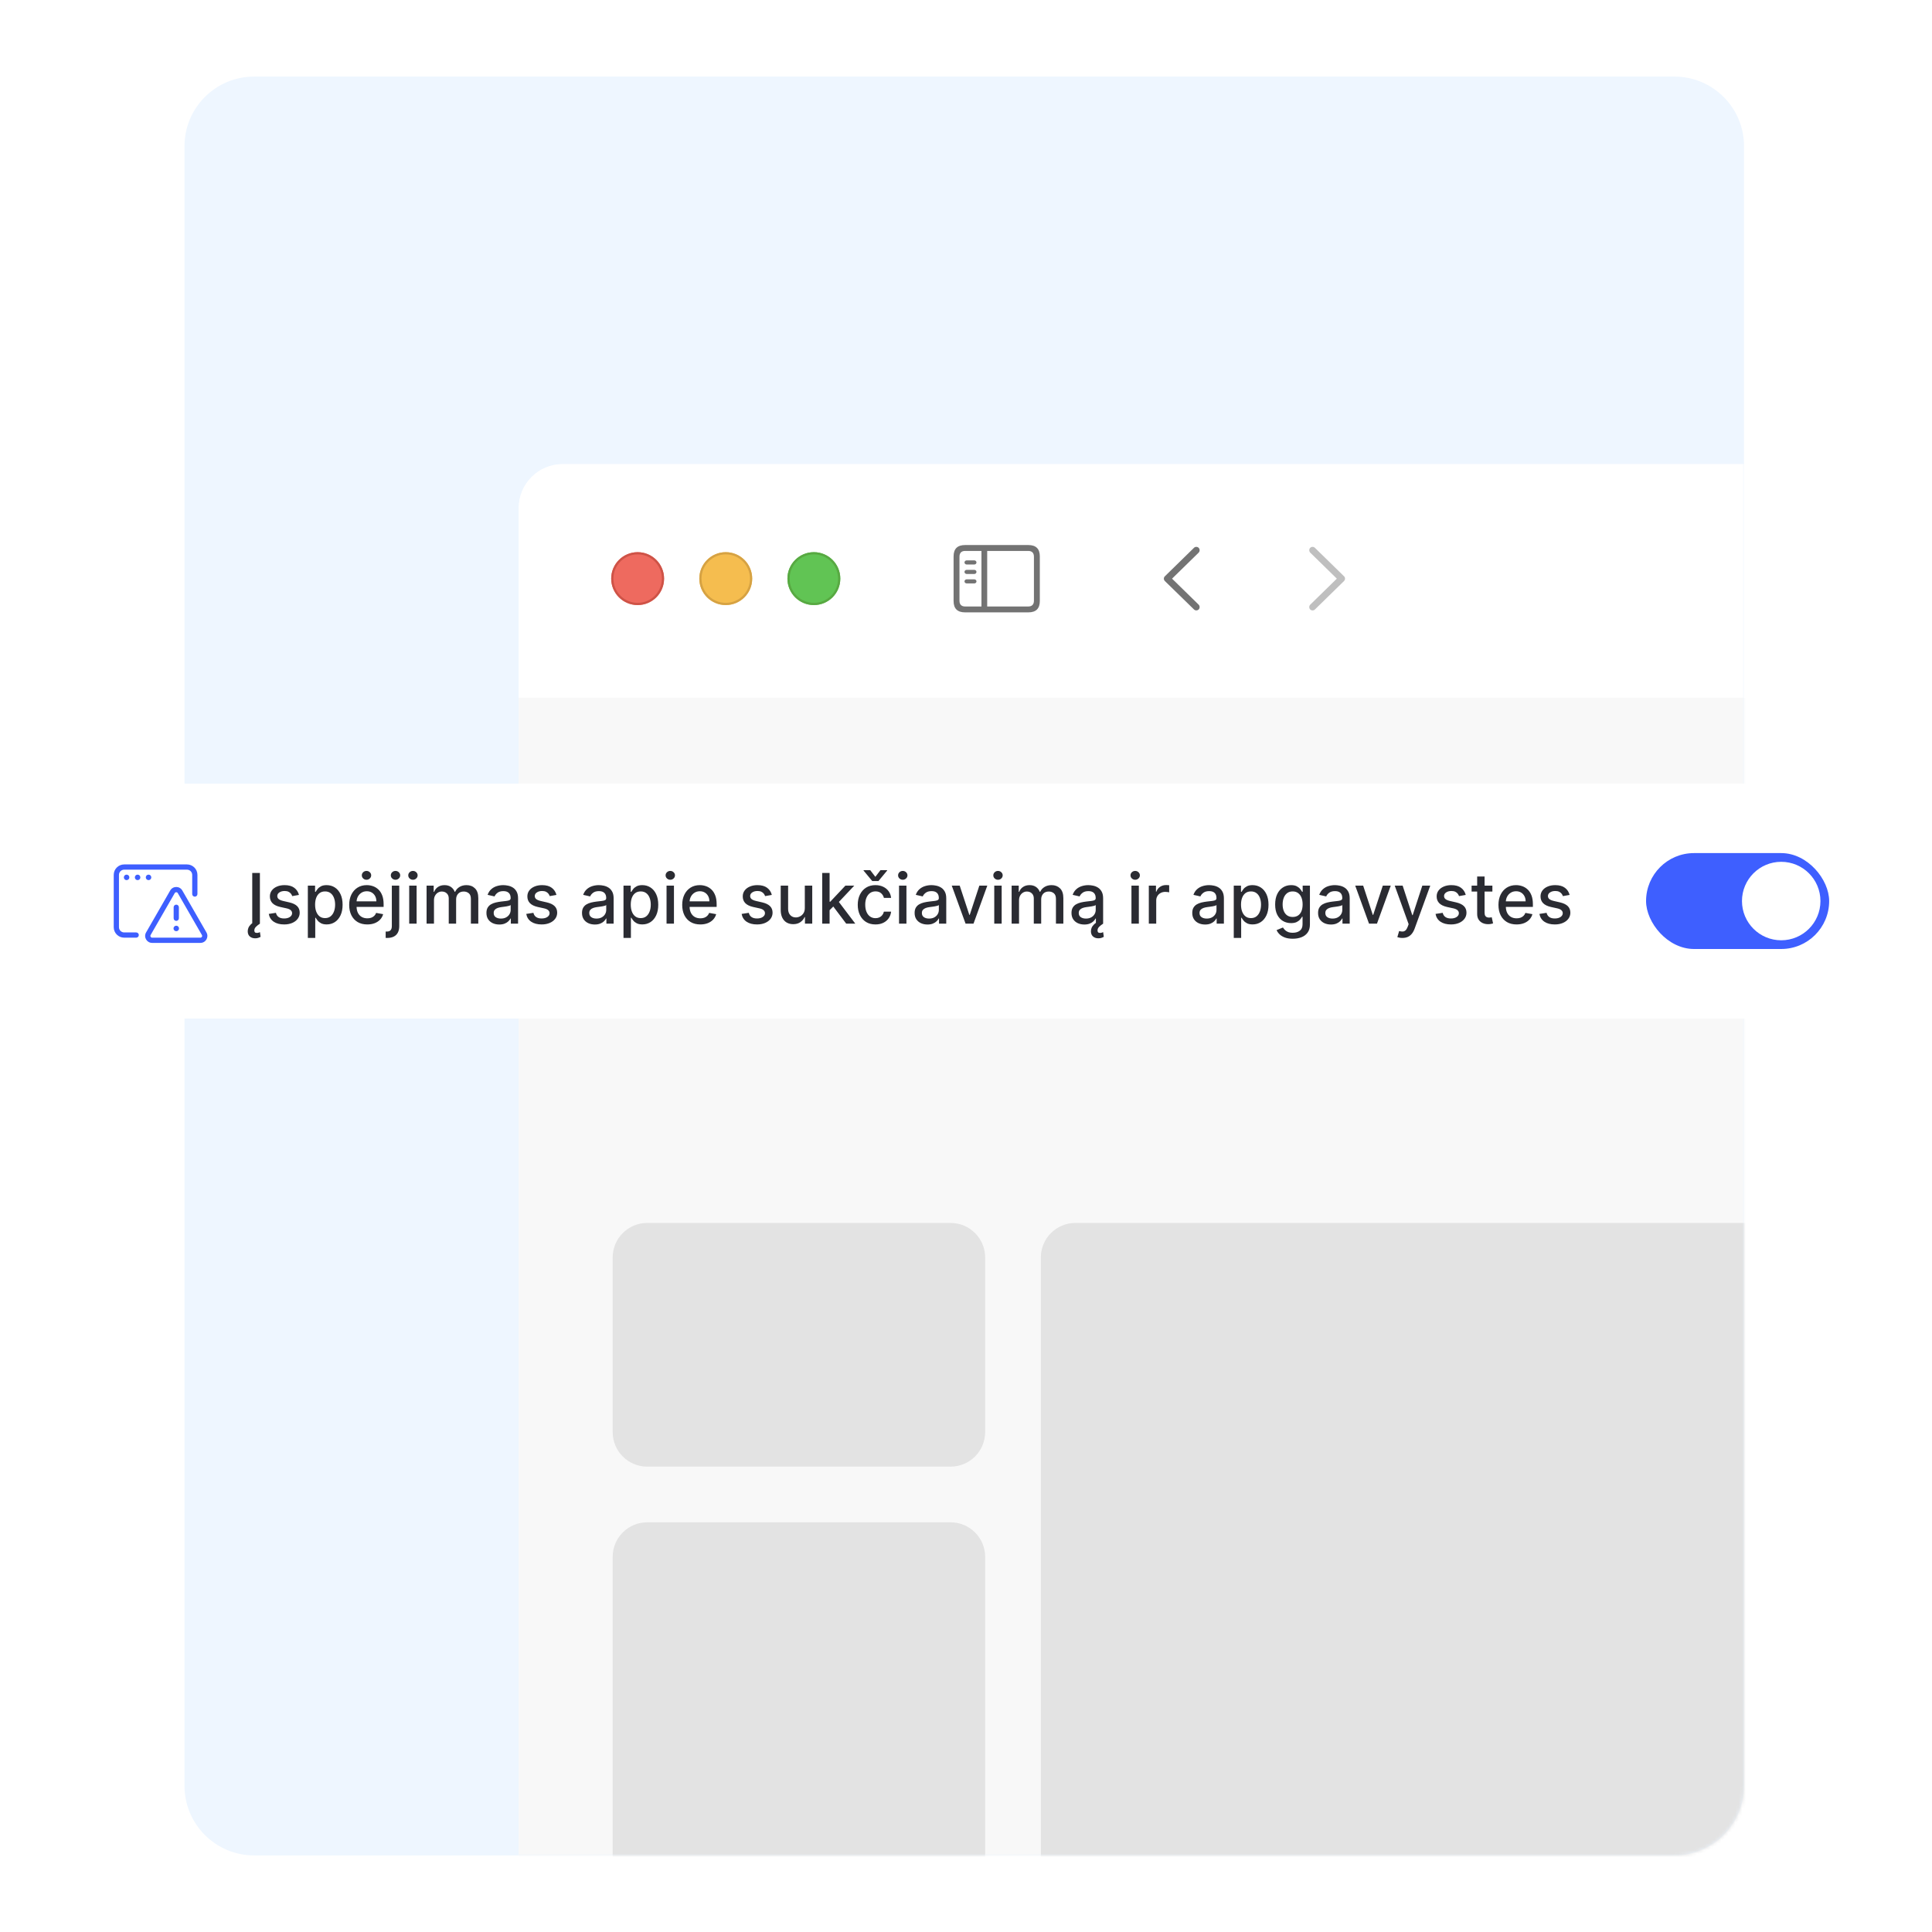<svg width="555" height="555" viewBox="0 0 555 555" fill="none" xmlns="http://www.w3.org/2000/svg">
<g clip-path="url(#clip0_4916_8678)">
<path d="M53 42C53 30.954 61.954 22 73 22H481C492.046 22 501 30.954 501 42V513C501 524.046 492.046 533 481 533H73C61.954 533 53 524.046 53 513V42Z" fill="#EEF6FF"/>
<mask id="mask0_4916_8678" style="mask-type:alpha" maskUnits="userSpaceOnUse" x="53" y="22" width="448" height="511">
<path d="M53 42C53 30.954 61.954 22 73 22H481C492.046 22 501 30.954 501 42V513C501 524.046 492.046 533 481 533H73C61.954 533 53 524.046 53 513V42Z" fill="#D9D9D9"/>
</mask>
<g mask="url(#mask0_4916_8678)">
<g filter="url(#filter0_dd_4916_8678)">
<g clip-path="url(#clip1_4916_8678)">
<rect x="149" y="108" width="1620" height="936.349" rx="12.656" fill="white"/>
<path d="M149 175.079H1769V1044.6H149V175.079Z" fill="#F8F8F8"/>
<g filter="url(#filter1_di_4916_8678)">
<path d="M149 120.656C149 113.666 154.666 108 161.656 108H1756.34C1763.33 108 1769 113.666 1769 120.656V175.078H149V120.656Z" fill="white"/>
<g clip-path="url(#clip2_4916_8678)">
<path d="M342.976 149.75L334.645 141.619C334.445 141.419 334.34 141.178 334.34 140.915C334.34 140.642 334.455 140.379 334.655 140.211L342.976 132.069C343.154 131.891 343.385 131.785 343.658 131.785C344.205 131.785 344.614 132.206 344.614 132.752C344.614 133.004 344.509 133.256 344.341 133.435L336.693 140.915L344.341 148.395C344.509 148.574 344.614 148.815 344.614 149.078C344.614 149.624 344.205 150.034 343.658 150.034C343.385 150.034 343.154 149.929 342.976 149.75Z" fill="#737373"/>
<path d="M377.061 150.044C377.335 150.044 377.566 149.939 377.744 149.761L386.075 141.619C386.275 141.419 386.38 141.178 386.38 140.915C386.38 140.642 386.275 140.39 386.075 140.211L377.755 132.08C377.566 131.891 377.335 131.785 377.061 131.785C376.515 131.785 376.105 132.206 376.105 132.752C376.105 133.004 376.211 133.256 376.379 133.435L384.027 140.915L376.379 148.395C376.211 148.574 376.105 148.815 376.105 149.078C376.105 149.624 376.515 150.044 377.061 150.044Z" fill="#BFBFBF"/>
</g>
<path d="M277.232 150.601H295.407C297.613 150.601 298.706 149.509 298.706 147.344V134.517C298.706 132.353 297.613 131.26 295.407 131.26H277.232C275.037 131.26 273.934 132.342 273.934 134.517V147.344C273.934 149.519 275.037 150.601 277.232 150.601ZM277.253 148.91C276.203 148.91 275.625 148.353 275.625 147.26V134.601C275.625 133.508 276.203 132.952 277.253 132.952H281.939V148.91H277.253ZM295.386 132.952C296.426 132.952 297.015 133.508 297.015 134.601V147.26C297.015 148.353 296.426 148.91 295.386 148.91H283.588V132.952H295.386ZM279.911 136.849C280.237 136.849 280.51 136.566 280.51 136.261C280.51 135.946 280.237 135.673 279.911 135.673H277.663C277.348 135.673 277.064 135.946 277.064 136.261C277.064 136.566 277.348 136.849 277.663 136.849H279.911ZM279.911 139.57C280.237 139.57 280.51 139.287 280.51 138.971C280.51 138.656 280.237 138.394 279.911 138.394H277.663C277.348 138.394 277.064 138.656 277.064 138.971C277.064 139.287 277.348 139.57 277.663 139.57H279.911ZM279.911 142.281C280.237 142.281 280.51 142.018 280.51 141.703C280.51 141.388 280.237 141.115 279.911 141.115H277.663C277.348 141.115 277.064 141.388 277.064 141.703C277.064 142.018 277.348 142.281 277.663 142.281H279.911Z" fill="#737373"/>
<g filter="url(#filter2_i_4916_8678)">
<path fill-rule="evenodd" clip-rule="evenodd" d="M183.172 148.5C187.366 148.5 190.766 145.1 190.766 140.906C190.766 136.712 187.366 133.312 183.172 133.312C178.978 133.312 175.578 136.712 175.578 140.906C175.578 145.1 178.978 148.5 183.172 148.5Z" fill="#EE6A5F"/>
</g>
<path d="M190.449 140.906C190.449 144.925 187.191 148.184 183.172 148.184C179.153 148.184 175.895 144.925 175.895 140.906C175.895 136.887 179.153 133.629 183.172 133.629C187.191 133.629 190.449 136.887 190.449 140.906Z" stroke="#CE5347" stroke-width="0.633"/>
<g filter="url(#filter3_i_4916_8678)">
<path fill-rule="evenodd" clip-rule="evenodd" d="M208.484 148.5C212.678 148.5 216.078 145.1 216.078 140.906C216.078 136.712 212.678 133.312 208.484 133.312C204.29 133.312 200.891 136.712 200.891 140.906C200.891 145.1 204.29 148.5 208.484 148.5Z" fill="#F5BD4F"/>
</g>
<path d="M215.762 140.906C215.762 144.925 212.504 148.184 208.484 148.184C204.465 148.184 201.207 144.925 201.207 140.906C201.207 136.887 204.465 133.629 208.484 133.629C212.504 133.629 215.762 136.887 215.762 140.906Z" stroke="#D6A243" stroke-width="0.633"/>
<g filter="url(#filter4_i_4916_8678)">
<path fill-rule="evenodd" clip-rule="evenodd" d="M233.797 148.5C237.991 148.5 241.391 145.1 241.391 140.906C241.391 136.712 237.991 133.312 233.797 133.312C229.603 133.312 226.203 136.712 226.203 140.906C226.203 145.1 229.603 148.5 233.797 148.5Z" fill="#61C454"/>
</g>
<path d="M241.074 140.906C241.074 144.925 237.816 148.184 233.797 148.184C229.778 148.184 226.52 144.925 226.52 140.906C226.52 136.887 229.778 133.629 233.797 133.629C237.816 133.629 241.074 136.887 241.074 140.906Z" stroke="#58A942" stroke-width="0.633"/>
</g>
<path d="M176 335.922C176 330.442 180.442 326 185.922 326H273.078C278.558 326 283 330.442 283 335.922V386.078C283 391.558 278.558 396 273.078 396H185.922C180.442 396 176 391.558 176 386.078V335.922Z" fill="#E3E3E3"/>
<path d="M176 421.922C176 416.442 180.442 412 185.922 412H273.078C278.558 412 283 416.442 283 421.922V542.078C283 547.558 278.558 552 273.078 552H185.922C180.442 552 176 547.558 176 542.078V421.922Z" fill="#E3E3E3"/>
<path d="M299 335.922C299 330.442 303.442 326 308.922 326H572.078C577.558 326 582 330.442 582 335.922V550.078C582 555.558 577.558 560 572.078 560H308.922C303.442 560 299 555.558 299 550.078V335.922Z" fill="#E3E3E3"/>
</g>
</g>
</g>
<g filter="url(#filter5_dd_4916_8678)">
<rect x="12" y="210" width="532.243" height="67.626" rx="15.028" fill="white" shape-rendering="crispEdges"/>
<path d="M32.671 236.299C32.671 234.639 34.016 233.293 35.676 233.293H53.71C55.368 233.293 56.716 234.639 56.716 236.299V241.802L56.716 241.811C56.711 242.222 56.377 242.554 55.965 242.554C55.553 242.554 55.218 242.222 55.213 241.811V236.299C55.213 235.469 54.541 234.796 53.71 234.796H35.676C34.847 234.796 34.174 235.469 34.174 236.299V251.327C34.174 252.158 34.847 252.83 35.676 252.83L39.128 252.83C39.542 252.831 39.878 253.167 39.878 253.582C39.878 253.996 39.542 254.332 39.128 254.333H35.676C34.016 254.333 32.671 252.985 32.671 251.327V236.299Z" fill="#3E5FFF"/>
<path d="M37.159 237.014C37.159 237.45 36.805 237.804 36.368 237.804C35.932 237.804 35.578 237.45 35.578 237.014C35.578 236.577 35.932 236.223 36.368 236.223C36.805 236.223 37.159 236.577 37.159 237.014Z" fill="#3E5FFF"/>
<path d="M40.321 237.014C40.321 237.45 39.968 237.804 39.531 237.804C39.094 237.804 38.74 237.45 38.74 237.014C38.74 236.577 39.094 236.223 39.531 236.223C39.968 236.223 40.321 236.577 40.321 237.014Z" fill="#3E5FFF"/>
<path d="M43.463 237.014C43.463 237.45 43.109 237.804 42.672 237.804C42.236 237.804 41.882 237.45 41.882 237.014C41.882 236.577 42.236 236.223 42.672 236.223C43.109 236.223 43.463 236.577 43.463 237.014Z" fill="#3E5FFF"/>
<path d="M50.634 252.477C51.071 252.477 51.425 252.123 51.425 251.686C51.425 251.25 51.071 250.896 50.634 250.896C50.198 250.896 49.844 251.25 49.844 251.686C49.844 252.123 50.198 252.477 50.634 252.477Z" fill="#3E5FFF"/>
<path d="M51.386 245.597C51.386 245.182 51.049 244.846 50.634 244.846C50.219 244.846 49.883 245.182 49.883 245.597V248.759C49.883 249.174 50.219 249.51 50.634 249.51C51.049 249.51 51.386 249.174 51.386 248.759V245.597Z" fill="#3E5FFF"/>
<path fill-rule="evenodd" clip-rule="evenodd" d="M48.897 240.777C49.668 239.437 51.6 239.437 52.371 240.777L59.307 252.833C60.075 254.168 59.111 255.835 57.57 255.835H43.698C42.157 255.835 41.193 254.168 41.962 252.833L48.897 240.777ZM51.068 241.526C50.876 241.191 50.393 241.191 50.2 241.526L43.264 253.582C43.072 253.916 43.313 254.333 43.698 254.333H57.57C57.955 254.333 58.196 253.916 58.004 253.582L51.068 241.526Z" fill="#3E5FFF"/>
<path d="M74.66 235.74V250.313H72.461V235.74H74.66ZM73.308 254.518C72.71 254.518 72.212 254.357 71.814 254.034C71.42 253.717 71.204 253.252 71.166 252.64C71.143 252.279 71.202 251.916 71.344 251.551C71.487 251.186 71.726 250.84 72.063 250.512C72.4 250.185 72.846 249.896 73.401 249.644L74.667 250.313C74.231 250.593 73.854 250.889 73.536 251.202C73.218 251.516 73.059 251.871 73.059 252.27C73.059 252.488 73.114 252.659 73.223 252.782C73.332 252.905 73.519 252.967 73.785 252.967C73.979 252.967 74.153 252.941 74.304 252.889C74.456 252.837 74.579 252.787 74.674 252.739L74.859 254.091C74.693 254.191 74.48 254.286 74.219 254.376C73.963 254.471 73.659 254.518 73.308 254.518ZM85.881 242.052L83.953 242.393C83.872 242.147 83.744 241.912 83.569 241.689C83.398 241.466 83.165 241.283 82.871 241.141C82.577 240.999 82.21 240.928 81.769 240.928C81.166 240.928 80.663 241.063 80.26 241.333C79.857 241.599 79.655 241.943 79.655 242.365C79.655 242.73 79.79 243.024 80.061 243.247C80.331 243.47 80.768 243.653 81.37 243.795L83.106 244.194C84.112 244.426 84.861 244.784 85.355 245.268C85.848 245.752 86.095 246.381 86.095 247.154C86.095 247.808 85.905 248.392 85.525 248.904C85.151 249.412 84.627 249.81 83.953 250.1C83.284 250.389 82.508 250.534 81.626 250.534C80.402 250.534 79.404 250.273 78.63 249.751C77.857 249.224 77.383 248.477 77.207 247.51L79.264 247.196C79.392 247.732 79.655 248.138 80.054 248.413C80.452 248.684 80.972 248.819 81.612 248.819C82.309 248.819 82.867 248.674 83.284 248.385C83.701 248.091 83.91 247.732 83.91 247.31C83.91 246.969 83.782 246.682 83.526 246.449C83.275 246.217 82.888 246.041 82.366 245.923L80.516 245.517C79.496 245.285 78.742 244.915 78.253 244.407C77.769 243.9 77.528 243.257 77.528 242.479C77.528 241.834 77.708 241.269 78.068 240.785C78.429 240.301 78.927 239.924 79.563 239.654C80.198 239.379 80.927 239.241 81.747 239.241C82.928 239.241 83.858 239.497 84.536 240.01C85.215 240.517 85.663 241.198 85.881 242.052ZM88.434 254.412V239.384H90.512V241.155H90.69C90.813 240.928 90.991 240.664 91.223 240.366C91.456 240.067 91.778 239.806 92.191 239.583C92.604 239.355 93.149 239.241 93.828 239.241C94.71 239.241 95.497 239.464 96.19 239.91C96.882 240.356 97.426 240.999 97.819 241.838C98.218 242.678 98.417 243.688 98.417 244.87C98.417 246.051 98.22 247.064 97.826 247.908C97.433 248.748 96.892 249.395 96.204 249.851C95.516 250.301 94.731 250.527 93.849 250.527C93.185 250.527 92.642 250.415 92.219 250.192C91.802 249.969 91.475 249.708 91.237 249.409C91 249.111 90.818 248.845 90.69 248.612H90.561V254.412H88.434ZM90.519 244.848C90.519 245.617 90.63 246.29 90.853 246.869C91.076 247.448 91.399 247.901 91.821 248.228C92.243 248.551 92.76 248.712 93.372 248.712C94.008 248.712 94.539 248.544 94.966 248.207C95.393 247.865 95.716 247.403 95.934 246.819C96.157 246.236 96.268 245.579 96.268 244.848C96.268 244.127 96.159 243.48 95.941 242.906C95.727 242.332 95.405 241.879 94.973 241.547C94.546 241.215 94.013 241.049 93.372 241.049C92.755 241.049 92.234 241.208 91.807 241.525C91.385 241.843 91.064 242.287 90.846 242.856C90.628 243.425 90.519 244.089 90.519 244.848ZM105.511 250.534C104.434 250.534 103.507 250.304 102.729 249.843C101.956 249.379 101.358 248.726 100.936 247.887C100.519 247.042 100.31 246.053 100.31 244.919C100.31 243.8 100.519 242.813 100.936 241.959C101.358 241.106 101.946 240.439 102.701 239.96C103.46 239.481 104.347 239.241 105.362 239.241C105.979 239.241 106.576 239.343 107.155 239.547C107.734 239.751 108.253 240.071 108.713 240.508C109.173 240.944 109.536 241.511 109.802 242.208C110.068 242.901 110.2 243.743 110.2 244.734V245.489H101.512V243.895H108.116C108.116 243.335 108.002 242.839 107.774 242.408C107.546 241.971 107.226 241.627 106.813 241.376C106.405 241.125 105.926 240.999 105.376 240.999C104.778 240.999 104.257 241.146 103.811 241.44C103.37 241.729 103.028 242.109 102.786 242.578C102.549 243.043 102.43 243.549 102.43 244.094V245.339C102.43 246.07 102.558 246.691 102.815 247.204C103.075 247.716 103.438 248.107 103.903 248.378C104.368 248.643 104.911 248.776 105.533 248.776C105.936 248.776 106.303 248.719 106.636 248.605C106.968 248.487 107.255 248.311 107.497 248.079C107.738 247.846 107.923 247.559 108.052 247.218L110.065 247.581C109.904 248.174 109.615 248.693 109.197 249.139C108.784 249.58 108.265 249.924 107.639 250.171C107.017 250.413 106.308 250.534 105.511 250.534ZM105.284 237.697C104.914 237.697 104.596 237.574 104.33 237.327C104.069 237.076 103.939 236.777 103.939 236.431C103.939 236.08 104.069 235.781 104.33 235.534C104.596 235.283 104.914 235.157 105.284 235.157C105.654 235.157 105.969 235.283 106.23 235.534C106.496 235.781 106.628 236.08 106.628 236.431C106.628 236.777 106.496 237.076 106.23 237.327C105.969 237.574 105.654 237.697 105.284 237.697ZM112.561 239.384H114.689V251.025C114.689 251.755 114.556 252.372 114.29 252.875C114.029 253.377 113.64 253.759 113.123 254.02C112.611 254.281 111.978 254.412 111.223 254.412C111.147 254.412 111.076 254.412 111.01 254.412C110.939 254.412 110.865 254.409 110.789 254.404V252.576C110.856 252.576 110.915 252.576 110.967 252.576C111.015 252.576 111.069 252.576 111.131 252.576C111.634 252.576 111.997 252.441 112.219 252.17C112.447 251.905 112.561 251.518 112.561 251.01V239.384ZM113.614 237.697C113.244 237.697 112.926 237.574 112.661 237.327C112.4 237.076 112.269 236.777 112.269 236.431C112.269 236.08 112.4 235.781 112.661 235.534C112.926 235.283 113.244 235.157 113.614 235.157C113.984 235.157 114.3 235.283 114.56 235.534C114.826 235.781 114.959 236.08 114.959 236.431C114.959 236.777 114.826 237.076 114.56 237.327C114.3 237.574 113.984 237.697 113.614 237.697ZM117.551 250.313V239.384H119.678V250.313H117.551ZM118.625 237.697C118.255 237.697 117.937 237.574 117.672 237.327C117.411 237.076 117.28 236.777 117.28 236.431C117.28 236.08 117.411 235.781 117.672 235.534C117.937 235.283 118.255 235.157 118.625 235.157C118.995 235.157 119.311 235.283 119.572 235.534C119.837 235.781 119.97 236.08 119.97 236.431C119.97 236.777 119.837 237.076 119.572 237.327C119.311 237.574 118.995 237.697 118.625 237.697ZM122.541 250.313V239.384H124.583V241.162H124.718C124.946 240.56 125.318 240.09 125.835 239.754C126.352 239.412 126.971 239.241 127.692 239.241C128.423 239.241 129.035 239.412 129.528 239.754C130.026 240.095 130.394 240.565 130.631 241.162H130.745C131.006 240.579 131.421 240.114 131.99 239.768C132.559 239.417 133.238 239.241 134.025 239.241C135.017 239.241 135.825 239.552 136.451 240.173C137.082 240.795 137.398 241.732 137.398 242.984V250.313H135.27V243.183C135.27 242.443 135.069 241.907 134.665 241.575C134.262 241.243 133.781 241.077 133.221 241.077C132.528 241.077 131.99 241.291 131.606 241.717C131.222 242.14 131.029 242.683 131.029 243.347V250.313H128.909V243.048C128.909 242.455 128.724 241.978 128.354 241.618C127.984 241.257 127.502 241.077 126.91 241.077C126.506 241.077 126.134 241.184 125.792 241.397C125.456 241.606 125.183 241.898 124.974 242.272C124.77 242.647 124.668 243.081 124.668 243.575V250.313H122.541ZM143.43 250.555C142.737 250.555 142.111 250.427 141.552 250.171C140.992 249.91 140.548 249.533 140.221 249.039C139.898 248.546 139.737 247.941 139.737 247.225C139.737 246.608 139.856 246.101 140.093 245.702C140.33 245.304 140.65 244.988 141.053 244.756C141.457 244.523 141.907 244.348 142.405 244.229C142.904 244.111 143.411 244.021 143.928 243.959C144.583 243.883 145.114 243.821 145.522 243.774C145.93 243.722 146.226 243.639 146.411 243.525C146.596 243.411 146.689 243.226 146.689 242.97V242.92C146.689 242.299 146.513 241.817 146.162 241.476C145.816 241.134 145.299 240.963 144.611 240.963C143.895 240.963 143.33 241.122 142.918 241.44C142.51 241.753 142.228 242.102 142.071 242.486L140.072 242.031C140.309 241.366 140.655 240.83 141.11 240.422C141.571 240.01 142.099 239.711 142.697 239.526C143.295 239.336 143.923 239.241 144.583 239.241C145.019 239.241 145.482 239.293 145.97 239.398C146.464 239.497 146.924 239.682 147.351 239.953C147.782 240.223 148.136 240.61 148.411 241.113C148.686 241.611 148.824 242.258 148.824 243.055V250.313H146.746V248.819H146.661C146.523 249.094 146.317 249.364 146.041 249.63C145.766 249.896 145.413 250.116 144.981 250.292C144.55 250.467 144.033 250.555 143.43 250.555ZM143.893 248.847C144.481 248.847 144.984 248.731 145.401 248.499C145.823 248.266 146.143 247.963 146.362 247.588C146.585 247.208 146.696 246.803 146.696 246.371V244.962C146.62 245.038 146.473 245.109 146.255 245.176C146.041 245.237 145.797 245.292 145.522 245.339C145.247 245.382 144.979 245.422 144.718 245.46C144.457 245.493 144.239 245.522 144.063 245.546C143.651 245.598 143.274 245.686 142.932 245.809C142.595 245.932 142.325 246.11 142.121 246.343C141.922 246.57 141.822 246.874 141.822 247.253C141.822 247.78 142.016 248.178 142.405 248.449C142.794 248.714 143.29 248.847 143.893 248.847ZM159.847 242.052L157.919 242.393C157.838 242.147 157.71 241.912 157.535 241.689C157.364 241.466 157.132 241.283 156.838 241.141C156.543 240.999 156.176 240.928 155.735 240.928C155.132 240.928 154.629 241.063 154.226 241.333C153.823 241.599 153.621 241.943 153.621 242.365C153.621 242.73 153.756 243.024 154.027 243.247C154.297 243.47 154.734 243.653 155.336 243.795L157.072 244.194C158.078 244.426 158.827 244.784 159.321 245.268C159.814 245.752 160.061 246.381 160.061 247.154C160.061 247.808 159.871 248.392 159.492 248.904C159.117 249.412 158.593 249.81 157.919 250.1C157.25 250.389 156.475 250.534 155.592 250.534C154.368 250.534 153.37 250.273 152.597 249.751C151.823 249.224 151.349 248.477 151.174 247.51L153.23 247.196C153.358 247.732 153.621 248.138 154.02 248.413C154.418 248.684 154.938 248.819 155.578 248.819C156.275 248.819 156.833 248.674 157.25 248.385C157.668 248.091 157.876 247.732 157.876 247.31C157.876 246.969 157.748 246.682 157.492 246.449C157.241 246.217 156.854 246.041 156.332 245.923L154.482 245.517C153.462 245.285 152.708 244.915 152.22 244.407C151.736 243.9 151.494 243.257 151.494 242.479C151.494 241.834 151.674 241.269 152.035 240.785C152.395 240.301 152.893 239.924 153.529 239.654C154.164 239.379 154.893 239.241 155.713 239.241C156.894 239.241 157.824 239.497 158.503 240.01C159.181 240.517 159.629 241.198 159.847 242.052ZM170.884 250.555C170.191 250.555 169.565 250.427 169.005 250.171C168.445 249.91 168.002 249.533 167.674 249.039C167.352 248.546 167.191 247.941 167.191 247.225C167.191 246.608 167.309 246.101 167.546 245.702C167.784 245.304 168.104 244.988 168.507 244.756C168.91 244.523 169.361 244.348 169.859 244.229C170.357 244.111 170.865 244.021 171.382 243.959C172.036 243.883 172.568 243.821 172.976 243.774C173.384 243.722 173.68 243.639 173.865 243.525C174.05 243.411 174.143 243.226 174.143 242.97V242.92C174.143 242.299 173.967 241.817 173.616 241.476C173.27 241.134 172.753 240.963 172.065 240.963C171.348 240.963 170.784 241.122 170.371 241.44C169.963 241.753 169.681 242.102 169.525 242.486L167.525 242.031C167.762 241.366 168.109 240.83 168.564 240.422C169.024 240.01 169.553 239.711 170.151 239.526C170.748 239.336 171.377 239.241 172.036 239.241C172.473 239.241 172.935 239.293 173.424 239.398C173.917 239.497 174.377 239.682 174.804 239.953C175.236 240.223 175.589 240.61 175.864 241.113C176.14 241.611 176.277 242.258 176.277 243.055V250.313H174.199V248.819H174.114C173.977 249.094 173.77 249.364 173.495 249.63C173.22 249.896 172.866 250.116 172.435 250.292C172.003 250.467 171.486 250.555 170.884 250.555ZM171.346 248.847C171.934 248.847 172.437 248.731 172.855 248.499C173.277 248.266 173.597 247.963 173.815 247.588C174.038 247.208 174.15 246.803 174.15 246.371V244.962C174.074 245.038 173.927 245.109 173.708 245.176C173.495 245.237 173.251 245.292 172.976 245.339C172.7 245.382 172.432 245.422 172.172 245.46C171.911 245.493 171.692 245.522 171.517 245.546C171.104 245.598 170.727 245.686 170.386 245.809C170.049 245.932 169.778 246.11 169.574 246.343C169.375 246.57 169.275 246.874 169.275 247.253C169.275 247.78 169.47 248.178 169.859 248.449C170.248 248.714 170.744 248.847 171.346 248.847ZM179.111 254.412V239.384H181.189V241.155H181.367C181.49 240.928 181.668 240.664 181.9 240.366C182.133 240.067 182.455 239.806 182.868 239.583C183.281 239.355 183.826 239.241 184.505 239.241C185.387 239.241 186.174 239.464 186.867 239.91C187.559 240.356 188.103 240.999 188.496 241.838C188.895 242.678 189.094 243.688 189.094 244.87C189.094 246.051 188.897 247.064 188.503 247.908C188.11 248.748 187.569 249.395 186.881 249.851C186.193 250.301 185.408 250.527 184.526 250.527C183.862 250.527 183.319 250.415 182.896 250.192C182.479 249.969 182.152 249.708 181.914 249.409C181.677 249.111 181.495 248.845 181.367 248.612H181.239V254.412H179.111ZM181.196 244.848C181.196 245.617 181.307 246.29 181.53 246.869C181.753 247.448 182.076 247.901 182.498 248.228C182.92 248.551 183.437 248.712 184.049 248.712C184.685 248.712 185.216 248.544 185.643 248.207C186.07 247.865 186.393 247.403 186.611 246.819C186.834 246.236 186.945 245.579 186.945 244.848C186.945 244.127 186.836 243.48 186.618 242.906C186.404 242.332 186.082 241.879 185.65 241.547C185.223 241.215 184.69 241.049 184.049 241.049C183.432 241.049 182.911 241.208 182.484 241.525C182.062 241.843 181.741 242.287 181.523 242.856C181.305 243.425 181.196 244.089 181.196 244.848ZM191.478 250.313V239.384H193.605V250.313H191.478ZM192.552 237.697C192.182 237.697 191.864 237.574 191.599 237.327C191.338 237.076 191.207 236.777 191.207 236.431C191.207 236.08 191.338 235.781 191.599 235.534C191.864 235.283 192.182 235.157 192.552 235.157C192.922 235.157 193.238 235.283 193.499 235.534C193.764 235.781 193.897 236.08 193.897 236.431C193.897 236.777 193.764 237.076 193.499 237.327C193.238 237.574 192.922 237.697 192.552 237.697ZM201.178 250.534C200.101 250.534 199.174 250.304 198.396 249.843C197.623 249.379 197.025 248.726 196.603 247.887C196.185 247.042 195.977 246.053 195.977 244.919C195.977 243.8 196.185 242.813 196.603 241.959C197.025 241.106 197.613 240.439 198.367 239.96C199.126 239.481 200.013 239.241 201.029 239.241C201.645 239.241 202.243 239.343 202.822 239.547C203.4 239.751 203.92 240.071 204.38 240.508C204.84 240.944 205.203 241.511 205.469 242.208C205.734 242.901 205.867 243.743 205.867 244.734V245.489H197.179V243.895H203.782C203.782 243.335 203.668 242.839 203.441 242.408C203.213 241.971 202.893 241.627 202.48 241.376C202.072 241.125 201.593 240.999 201.043 240.999C200.445 240.999 199.923 241.146 199.477 241.44C199.036 241.729 198.695 242.109 198.453 242.578C198.216 243.043 198.097 243.549 198.097 244.094V245.339C198.097 246.07 198.225 246.691 198.481 247.204C198.742 247.716 199.105 248.107 199.57 248.378C200.035 248.643 200.578 248.776 201.199 248.776C201.603 248.776 201.97 248.719 202.302 248.605C202.634 248.487 202.921 248.311 203.163 248.079C203.405 247.846 203.59 247.559 203.718 247.218L205.732 247.581C205.571 248.174 205.281 248.693 204.864 249.139C204.451 249.58 203.932 249.924 203.306 250.171C202.684 250.413 201.975 250.534 201.178 250.534ZM221.721 242.052L219.792 242.393C219.712 242.147 219.584 241.912 219.408 241.689C219.237 241.466 219.005 241.283 218.711 241.141C218.417 240.999 218.049 240.928 217.608 240.928C217.005 240.928 216.503 241.063 216.099 241.333C215.696 241.599 215.495 241.943 215.495 242.365C215.495 242.73 215.63 243.024 215.9 243.247C216.171 243.47 216.607 243.653 217.209 243.795L218.946 244.194C219.951 244.426 220.701 244.784 221.194 245.268C221.687 245.752 221.934 246.381 221.934 247.154C221.934 247.808 221.744 248.392 221.365 248.904C220.99 249.412 220.466 249.81 219.792 250.1C219.123 250.389 218.348 250.534 217.466 250.534C216.242 250.534 215.243 250.273 214.47 249.751C213.697 249.224 213.222 248.477 213.047 247.51L215.103 247.196C215.231 247.732 215.495 248.138 215.893 248.413C216.291 248.684 216.811 248.819 217.451 248.819C218.149 248.819 218.706 248.674 219.123 248.385C219.541 248.091 219.75 247.732 219.75 247.31C219.75 246.969 219.622 246.682 219.365 246.449C219.114 246.217 218.727 246.041 218.206 245.923L216.356 245.517C215.336 245.285 214.581 244.915 214.093 244.407C213.609 243.9 213.367 243.257 213.367 242.479C213.367 241.834 213.547 241.269 213.908 240.785C214.268 240.301 214.766 239.924 215.402 239.654C216.038 239.379 216.766 239.241 217.587 239.241C218.768 239.241 219.697 239.497 220.376 240.01C221.054 240.517 221.502 241.198 221.721 242.052ZM231.197 245.78V239.384H233.331V250.313H231.239V248.42H231.126C230.874 249.004 230.471 249.49 229.916 249.879C229.366 250.263 228.68 250.455 227.86 250.455C227.158 250.455 226.536 250.301 225.995 249.993C225.459 249.68 225.037 249.217 224.729 248.605C224.425 247.993 224.273 247.237 224.273 246.335V239.384H226.401V246.079C226.401 246.824 226.607 247.417 227.02 247.858C227.433 248.299 227.969 248.52 228.628 248.52C229.027 248.52 229.423 248.42 229.816 248.221C230.215 248.022 230.545 247.721 230.805 247.317C231.071 246.914 231.202 246.402 231.197 245.78ZM238.147 246.606L238.133 244.009H238.503L242.857 239.384H245.405L240.438 244.649H240.104L238.147 246.606ZM236.19 250.313V235.74H238.318V250.313H236.19ZM243.092 250.313L239.179 245.119L240.644 243.632L245.704 250.313H243.092ZM251.497 250.534C250.44 250.534 249.529 250.294 248.765 249.815C248.006 249.331 247.423 248.665 247.015 247.815C246.607 246.966 246.403 245.994 246.403 244.898C246.403 243.788 246.611 242.809 247.029 241.959C247.446 241.106 248.035 240.439 248.794 239.96C249.553 239.481 250.447 239.241 251.476 239.241C252.306 239.241 253.046 239.395 253.696 239.704C254.346 240.007 254.87 240.434 255.269 240.985C255.672 241.535 255.911 242.178 255.987 242.913H253.917C253.803 242.401 253.542 241.959 253.134 241.589C252.731 241.219 252.19 241.034 251.512 241.034C250.919 241.034 250.399 241.191 249.953 241.504C249.512 241.812 249.168 242.254 248.922 242.827C248.675 243.397 248.552 244.07 248.552 244.848C248.552 245.645 248.673 246.333 248.914 246.912C249.156 247.491 249.498 247.939 249.939 248.257C250.385 248.574 250.909 248.733 251.512 248.733C251.915 248.733 252.28 248.66 252.607 248.513C252.94 248.361 253.217 248.145 253.44 247.865C253.668 247.585 253.827 247.249 253.917 246.855H255.987C255.911 247.562 255.681 248.193 255.297 248.748C254.913 249.303 254.398 249.739 253.753 250.057C253.113 250.375 252.361 250.534 251.497 250.534ZM249.996 234.951L251.462 236.858L252.921 234.951H254.849V235.057L252.344 238.074H250.572L248.075 235.057V234.951H249.996ZM258.263 250.313V239.384H260.39V250.313H258.263ZM259.337 237.697C258.967 237.697 258.649 237.574 258.384 237.327C258.123 237.076 257.992 236.777 257.992 236.431C257.992 236.08 258.123 235.781 258.384 235.534C258.649 235.283 258.967 235.157 259.337 235.157C259.707 235.157 260.022 235.283 260.283 235.534C260.549 235.781 260.682 236.08 260.682 236.431C260.682 236.777 260.549 237.076 260.283 237.327C260.022 237.574 259.707 237.697 259.337 237.697ZM266.433 250.555C265.74 250.555 265.114 250.427 264.554 250.171C263.995 249.91 263.551 249.533 263.224 249.039C262.901 248.546 262.74 247.941 262.74 247.225C262.74 246.608 262.859 246.101 263.096 245.702C263.333 245.304 263.653 244.988 264.056 244.756C264.46 244.523 264.91 244.348 265.408 244.229C265.906 244.111 266.414 244.021 266.931 243.959C267.586 243.883 268.117 243.821 268.525 243.774C268.933 243.722 269.229 243.639 269.414 243.525C269.599 243.411 269.692 243.226 269.692 242.97V242.92C269.692 242.299 269.516 241.817 269.165 241.476C268.819 241.134 268.302 240.963 267.614 240.963C266.898 240.963 266.333 241.122 265.921 241.44C265.513 241.753 265.23 242.102 265.074 242.486L263.074 242.031C263.312 241.366 263.658 240.83 264.113 240.422C264.573 240.01 265.102 239.711 265.7 239.526C266.298 239.336 266.926 239.241 267.586 239.241C268.022 239.241 268.485 239.293 268.973 239.398C269.467 239.497 269.927 239.682 270.354 239.953C270.785 240.223 271.139 240.61 271.414 241.113C271.689 241.611 271.827 242.258 271.827 243.055V250.313H269.749V248.819H269.663C269.526 249.094 269.32 249.364 269.044 249.63C268.769 249.896 268.416 250.116 267.984 250.292C267.552 250.467 267.035 250.555 266.433 250.555ZM266.895 248.847C267.484 248.847 267.987 248.731 268.404 248.499C268.826 248.266 269.146 247.963 269.365 247.588C269.588 247.208 269.699 246.803 269.699 246.371V244.962C269.623 245.038 269.476 245.109 269.258 245.176C269.044 245.237 268.8 245.292 268.525 245.339C268.25 245.382 267.982 245.422 267.721 245.46C267.46 245.493 267.242 245.522 267.066 245.546C266.654 245.598 266.276 245.686 265.935 245.809C265.598 245.932 265.328 246.11 265.124 246.343C264.924 246.57 264.825 246.874 264.825 247.253C264.825 247.78 265.019 248.178 265.408 248.449C265.797 248.714 266.293 248.847 266.895 248.847ZM283.619 239.384L279.655 250.313H277.378L273.408 239.384H275.692L278.46 247.794H278.574L281.335 239.384H283.619ZM285.618 250.313V239.384H287.746V250.313H285.618ZM286.693 237.697C286.323 237.697 286.005 237.574 285.739 237.327C285.478 237.076 285.348 236.777 285.348 236.431C285.348 236.08 285.478 235.781 285.739 235.534C286.005 235.283 286.323 235.157 286.693 235.157C287.063 235.157 287.378 235.283 287.639 235.534C287.905 235.781 288.038 236.08 288.038 236.431C288.038 236.777 287.905 237.076 287.639 237.327C287.378 237.574 287.063 237.697 286.693 237.697ZM290.608 250.313V239.384H292.65V241.162H292.785C293.013 240.56 293.385 240.09 293.903 239.754C294.42 239.412 295.039 239.241 295.76 239.241C296.49 239.241 297.102 239.412 297.596 239.754C298.094 240.095 298.461 240.565 298.698 241.162H298.812C299.073 240.579 299.488 240.114 300.057 239.768C300.627 239.417 301.305 239.241 302.093 239.241C303.084 239.241 303.893 239.552 304.519 240.173C305.15 240.795 305.465 241.732 305.465 242.984V250.313H303.338V243.183C303.338 242.443 303.136 241.907 302.733 241.575C302.33 241.243 301.848 241.077 301.288 241.077C300.596 241.077 300.057 241.291 299.673 241.717C299.289 242.14 299.097 242.683 299.097 243.347V250.313H296.976V243.048C296.976 242.455 296.791 241.978 296.421 241.618C296.051 241.257 295.57 241.077 294.977 241.077C294.574 241.077 294.201 241.184 293.86 241.397C293.523 241.606 293.25 241.898 293.042 242.272C292.838 242.647 292.736 243.081 292.736 243.575V250.313H290.608ZM311.498 250.555C310.805 250.555 310.179 250.427 309.619 250.171C309.059 249.91 308.616 249.533 308.288 249.039C307.966 248.546 307.805 247.941 307.805 247.225C307.805 246.608 307.923 246.101 308.16 245.702C308.398 245.304 308.718 244.988 309.121 244.756C309.524 244.523 309.975 244.348 310.473 244.229C310.971 244.111 311.479 244.021 311.996 243.959C312.65 243.883 313.182 243.821 313.589 243.774C313.997 243.722 314.294 243.639 314.479 243.525C314.664 243.411 314.756 243.226 314.756 242.97V242.92C314.756 242.299 314.581 241.817 314.23 241.476C313.884 241.134 313.367 240.963 312.679 240.963C311.962 240.963 311.398 241.122 310.985 241.44C310.577 241.753 310.295 242.102 310.138 242.486L308.139 242.031C308.376 241.366 308.722 240.83 309.178 240.422C309.638 240.01 310.167 239.711 310.765 239.526C311.362 239.336 311.991 239.241 312.65 239.241C313.087 239.241 313.549 239.293 314.038 239.398C314.531 239.497 314.991 239.682 315.418 239.953C315.85 240.223 316.203 240.61 316.478 241.113C316.754 241.611 316.891 242.258 316.891 243.055V250.313H314.813V248.819H314.728C314.59 249.094 314.384 249.364 314.109 249.63C313.834 249.896 313.48 250.116 313.049 250.292C312.617 250.467 312.1 250.555 311.498 250.555ZM311.96 248.847C312.548 248.847 313.051 248.731 313.469 248.499C313.891 248.266 314.211 247.963 314.429 247.588C314.652 247.208 314.764 246.803 314.764 246.371V244.962C314.688 245.038 314.541 245.109 314.322 245.176C314.109 245.237 313.865 245.292 313.589 245.339C313.314 245.382 313.046 245.422 312.785 245.46C312.525 245.493 312.306 245.522 312.131 245.546C311.718 245.598 311.341 245.686 310.999 245.809C310.663 245.932 310.392 246.11 310.188 246.343C309.989 246.57 309.889 246.874 309.889 247.253C309.889 247.78 310.084 248.178 310.473 248.449C310.862 248.714 311.358 248.847 311.96 248.847ZM315.532 254.518C314.934 254.518 314.436 254.357 314.038 254.034C313.644 253.717 313.428 253.252 313.39 252.64C313.367 252.279 313.426 251.916 313.568 251.551C313.71 251.186 313.95 250.84 314.287 250.512C314.624 250.185 315.07 249.896 315.625 249.644L316.891 250.313C316.455 250.593 316.078 250.889 315.76 251.202C315.442 251.516 315.283 251.871 315.283 252.27C315.283 252.488 315.338 252.659 315.447 252.782C315.556 252.905 315.743 252.967 316.009 252.967C316.203 252.967 316.376 252.941 316.528 252.889C316.68 252.837 316.803 252.787 316.898 252.739L317.083 254.091C316.917 254.191 316.704 254.286 316.443 254.376C316.187 254.471 315.883 254.518 315.532 254.518ZM325.028 250.313V239.384H327.155V250.313H325.028ZM326.102 237.697C325.732 237.697 325.414 237.574 325.149 237.327C324.888 237.076 324.757 236.777 324.757 236.431C324.757 236.08 324.888 235.781 325.149 235.534C325.414 235.283 325.732 235.157 326.102 235.157C326.472 235.157 326.788 235.283 327.049 235.534C327.314 235.781 327.447 236.08 327.447 236.431C327.447 236.777 327.314 237.076 327.049 237.327C326.788 237.574 326.472 237.697 326.102 237.697ZM330.018 250.313V239.384H332.074V241.12H332.188C332.387 240.532 332.738 240.069 333.241 239.732C333.748 239.391 334.322 239.22 334.963 239.22C335.096 239.22 335.252 239.225 335.432 239.234C335.617 239.244 335.762 239.255 335.866 239.27V241.305C335.781 241.281 335.629 241.255 335.411 241.226C335.193 241.193 334.975 241.177 334.756 241.177C334.254 241.177 333.805 241.283 333.412 241.497C333.023 241.706 332.714 241.997 332.487 242.372C332.259 242.742 332.145 243.164 332.145 243.639V250.313H330.018ZM346.191 250.555C345.499 250.555 344.872 250.427 344.313 250.171C343.753 249.91 343.309 249.533 342.982 249.039C342.659 248.546 342.498 247.941 342.498 247.225C342.498 246.608 342.617 246.101 342.854 245.702C343.091 245.304 343.411 244.988 343.815 244.756C344.218 244.523 344.668 244.348 345.166 244.229C345.665 244.111 346.172 244.021 346.689 243.959C347.344 243.883 347.875 243.821 348.283 243.774C348.691 243.722 348.988 243.639 349.173 243.525C349.358 243.411 349.45 243.226 349.45 242.97V242.92C349.45 242.299 349.275 241.817 348.924 241.476C348.577 241.134 348.06 240.963 347.372 240.963C346.656 240.963 346.092 241.122 345.679 241.44C345.271 241.753 344.989 242.102 344.832 242.486L342.833 242.031C343.07 241.366 343.416 240.83 343.871 240.422C344.332 240.01 344.861 239.711 345.458 239.526C346.056 239.336 346.684 239.241 347.344 239.241C347.78 239.241 348.243 239.293 348.731 239.398C349.225 239.497 349.685 239.682 350.112 239.953C350.543 240.223 350.897 240.61 351.172 241.113C351.447 241.611 351.585 242.258 351.585 243.055V250.313H349.507V248.819H349.422C349.284 249.094 349.078 249.364 348.803 249.63C348.527 249.896 348.174 250.116 347.742 250.292C347.311 250.467 346.794 250.555 346.191 250.555ZM346.654 248.847C347.242 248.847 347.745 248.731 348.162 248.499C348.584 248.266 348.905 247.963 349.123 247.588C349.346 247.208 349.457 246.803 349.457 246.371V244.962C349.381 245.038 349.234 245.109 349.016 245.176C348.803 245.237 348.558 245.292 348.283 245.339C348.008 245.382 347.74 245.422 347.479 245.46C347.218 245.493 347 245.522 346.824 245.546C346.412 245.598 346.035 245.686 345.693 245.809C345.356 245.932 345.086 246.11 344.882 246.343C344.683 246.57 344.583 246.874 344.583 247.253C344.583 247.78 344.778 248.178 345.166 248.449C345.555 248.714 346.051 248.847 346.654 248.847ZM354.419 254.412V239.384H356.496V241.155H356.674C356.797 240.928 356.975 240.664 357.208 240.366C357.44 240.067 357.763 239.806 358.176 239.583C358.588 239.355 359.134 239.241 359.812 239.241C360.694 239.241 361.482 239.464 362.174 239.91C362.867 240.356 363.41 240.999 363.804 241.838C364.202 242.678 364.402 243.688 364.402 244.87C364.402 246.051 364.205 247.064 363.811 247.908C363.417 248.748 362.877 249.395 362.189 249.851C361.501 250.301 360.716 250.527 359.833 250.527C359.169 250.527 358.626 250.415 358.204 250.192C357.787 249.969 357.459 249.708 357.222 249.409C356.985 249.111 356.802 248.845 356.674 248.612H356.546V254.412H354.419ZM356.503 244.848C356.503 245.617 356.615 246.29 356.838 246.869C357.061 247.448 357.383 247.901 357.806 248.228C358.228 248.551 358.745 248.712 359.357 248.712C359.992 248.712 360.524 248.544 360.951 248.207C361.378 247.865 361.7 247.403 361.918 246.819C362.141 246.236 362.253 245.579 362.253 244.848C362.253 244.127 362.144 243.48 361.925 242.906C361.712 242.332 361.389 241.879 360.958 241.547C360.531 241.215 359.997 241.049 359.357 241.049C358.74 241.049 358.218 241.208 357.791 241.525C357.369 241.843 357.049 242.287 356.831 242.856C356.612 243.425 356.503 244.089 356.503 244.848ZM371.368 254.639C370.5 254.639 369.753 254.525 369.126 254.298C368.505 254.07 367.997 253.769 367.604 253.394C367.21 253.019 366.916 252.609 366.721 252.163L368.55 251.409C368.678 251.618 368.849 251.838 369.062 252.071C369.281 252.308 369.575 252.509 369.945 252.675C370.319 252.841 370.801 252.924 371.389 252.924C372.196 252.924 372.862 252.728 373.389 252.334C373.915 251.945 374.178 251.323 374.178 250.47V248.321H374.043C373.915 248.553 373.73 248.812 373.488 249.096C373.251 249.381 372.924 249.628 372.506 249.836C372.089 250.045 371.546 250.149 370.877 250.149C370.013 250.149 369.235 249.948 368.543 249.545C367.855 249.137 367.31 248.537 366.906 247.744C366.508 246.947 366.309 245.968 366.309 244.806C366.309 243.643 366.505 242.647 366.899 241.817C367.298 240.987 367.843 240.351 368.536 239.91C369.228 239.464 370.013 239.241 370.891 239.241C371.569 239.241 372.117 239.355 372.535 239.583C372.952 239.806 373.277 240.067 373.51 240.366C373.747 240.664 373.929 240.928 374.057 241.155H374.214V239.384H376.299V250.555C376.299 251.494 376.081 252.265 375.644 252.868C375.208 253.47 374.617 253.916 373.872 254.205C373.132 254.495 372.298 254.639 371.368 254.639ZM371.346 248.385C371.958 248.385 372.475 248.242 372.898 247.958C373.325 247.668 373.647 247.256 373.865 246.72C374.088 246.179 374.2 245.531 374.2 244.777C374.2 244.042 374.091 243.394 373.872 242.835C373.654 242.275 373.334 241.838 372.912 241.525C372.49 241.208 371.968 241.049 371.346 241.049C370.706 241.049 370.172 241.215 369.745 241.547C369.318 241.874 368.996 242.32 368.778 242.884C368.564 243.449 368.457 244.08 368.457 244.777C368.457 245.493 368.567 246.122 368.785 246.663C369.003 247.204 369.326 247.626 369.753 247.929C370.184 248.233 370.715 248.385 371.346 248.385ZM382.333 250.555C381.64 250.555 381.014 250.427 380.454 250.171C379.895 249.91 379.451 249.533 379.124 249.039C378.801 248.546 378.64 247.941 378.64 247.225C378.64 246.608 378.758 246.101 378.996 245.702C379.233 245.304 379.553 244.988 379.956 244.756C380.359 244.523 380.81 244.348 381.308 244.229C381.806 244.111 382.314 244.021 382.831 243.959C383.486 243.883 384.017 243.821 384.425 243.774C384.833 243.722 385.129 243.639 385.314 243.525C385.499 243.411 385.592 243.226 385.592 242.97V242.92C385.592 242.299 385.416 241.817 385.065 241.476C384.719 241.134 384.202 240.963 383.514 240.963C382.798 240.963 382.233 241.122 381.82 241.44C381.413 241.753 381.13 242.102 380.974 242.486L378.974 242.031C379.211 241.366 379.558 240.83 380.013 240.422C380.473 240.01 381.002 239.711 381.6 239.526C382.198 239.336 382.826 239.241 383.486 239.241C383.922 239.241 384.384 239.293 384.873 239.398C385.366 239.497 385.827 239.682 386.253 239.953C386.685 240.223 387.039 240.61 387.314 241.113C387.589 241.611 387.726 242.258 387.726 243.055V250.313H385.649V248.819H385.563C385.426 249.094 385.219 249.364 384.944 249.63C384.669 249.896 384.316 250.116 383.884 250.292C383.452 250.467 382.935 250.555 382.333 250.555ZM382.795 248.847C383.384 248.847 383.886 248.731 384.304 248.499C384.726 248.266 385.046 247.963 385.264 247.588C385.487 247.208 385.599 246.803 385.599 246.371V244.962C385.523 245.038 385.376 245.109 385.158 245.176C384.944 245.237 384.7 245.292 384.425 245.339C384.15 245.382 383.882 245.422 383.621 245.46C383.36 245.493 383.142 245.522 382.966 245.546C382.553 245.598 382.176 245.686 381.835 245.809C381.498 245.932 381.228 246.11 381.024 246.343C380.824 246.57 380.725 246.874 380.725 247.253C380.725 247.78 380.919 248.178 381.308 248.449C381.697 248.714 382.193 248.847 382.795 248.847ZM399.519 239.384L395.555 250.313H393.278L389.308 239.384H391.592L394.36 247.794H394.474L397.235 239.384H399.519ZM402.863 254.412C402.545 254.412 402.256 254.386 401.995 254.333C401.734 254.286 401.539 254.234 401.411 254.177L401.924 252.433C402.313 252.538 402.659 252.583 402.963 252.569C403.266 252.554 403.534 252.441 403.767 252.227C404.004 252.014 404.213 251.665 404.393 251.181L404.656 250.455L400.657 239.384H402.934L405.702 247.865H405.816L408.584 239.384H410.868L406.364 251.772C406.155 252.341 405.889 252.822 405.567 253.216C405.244 253.615 404.86 253.914 404.414 254.113C403.968 254.312 403.451 254.412 402.863 254.412ZM421.057 242.052L419.129 242.393C419.048 242.147 418.92 241.912 418.745 241.689C418.574 241.466 418.342 241.283 418.048 241.141C417.753 240.999 417.386 240.928 416.945 240.928C416.342 240.928 415.839 241.063 415.436 241.333C415.033 241.599 414.831 241.943 414.831 242.365C414.831 242.73 414.966 243.024 415.237 243.247C415.507 243.47 415.944 243.653 416.546 243.795L418.282 244.194C419.288 244.426 420.037 244.784 420.531 245.268C421.024 245.752 421.271 246.381 421.271 247.154C421.271 247.808 421.081 248.392 420.702 248.904C420.327 249.412 419.803 249.81 419.129 250.1C418.46 250.389 417.685 250.534 416.802 250.534C415.578 250.534 414.58 250.273 413.807 249.751C413.033 249.224 412.559 248.477 412.384 247.51L414.44 247.196C414.568 247.732 414.831 248.138 415.23 248.413C415.628 248.684 416.148 248.819 416.788 248.819C417.485 248.819 418.043 248.674 418.46 248.385C418.878 248.091 419.086 247.732 419.086 247.31C419.086 246.969 418.958 246.682 418.702 246.449C418.451 246.217 418.064 246.041 417.542 245.923L415.692 245.517C414.672 245.285 413.918 244.915 413.43 244.407C412.946 243.9 412.704 243.257 412.704 242.479C412.704 241.834 412.884 241.269 413.245 240.785C413.605 240.301 414.103 239.924 414.739 239.654C415.374 239.379 416.103 239.241 416.923 239.241C418.104 239.241 419.034 239.497 419.713 240.01C420.391 240.517 420.839 241.198 421.057 242.052ZM428.712 239.384V241.091H422.742V239.384H428.712ZM424.343 236.765H426.471V247.104C426.471 247.517 426.532 247.827 426.656 248.036C426.779 248.24 426.938 248.38 427.132 248.456C427.332 248.527 427.547 248.563 427.78 248.563C427.951 248.563 428.1 248.551 428.228 248.527C428.356 248.503 428.456 248.484 428.527 248.47L428.911 250.228C428.788 250.275 428.612 250.323 428.385 250.37C428.157 250.422 427.872 250.451 427.531 250.455C426.971 250.465 426.449 250.365 425.965 250.157C425.481 249.948 425.09 249.625 424.791 249.189C424.492 248.752 424.343 248.204 424.343 247.545V236.765ZM435.659 250.534C434.582 250.534 433.654 250.304 432.876 249.843C432.103 249.379 431.505 248.726 431.083 247.887C430.666 247.042 430.457 246.053 430.457 244.919C430.457 243.8 430.666 242.813 431.083 241.959C431.505 241.106 432.094 240.439 432.848 239.96C433.607 239.481 434.494 239.241 435.509 239.241C436.126 239.241 436.723 239.343 437.302 239.547C437.881 239.751 438.4 240.071 438.861 240.508C439.321 240.944 439.684 241.511 439.949 242.208C440.215 242.901 440.348 243.743 440.348 244.734V245.489H431.66V243.895H438.263C438.263 243.335 438.149 242.839 437.921 242.408C437.694 241.971 437.373 241.627 436.961 241.376C436.553 241.125 436.074 240.999 435.523 240.999C434.926 240.999 434.404 241.146 433.958 241.44C433.517 241.729 433.175 242.109 432.933 242.578C432.696 243.043 432.577 243.549 432.577 244.094V245.339C432.577 246.07 432.706 246.691 432.962 247.204C433.223 247.716 433.586 248.107 434.05 248.378C434.515 248.643 435.058 248.776 435.68 248.776C436.083 248.776 436.451 248.719 436.783 248.605C437.115 248.487 437.402 248.311 437.644 248.079C437.886 247.846 438.071 247.559 438.199 247.218L440.212 247.581C440.051 248.174 439.762 248.693 439.344 249.139C438.932 249.58 438.412 249.924 437.786 250.171C437.165 250.413 436.455 250.534 435.659 250.534ZM450.898 242.052L448.97 242.393C448.889 242.147 448.761 241.912 448.586 241.689C448.415 241.466 448.182 241.283 447.888 241.141C447.594 240.999 447.227 240.928 446.785 240.928C446.183 240.928 445.68 241.063 445.277 241.333C444.874 241.599 444.672 241.943 444.672 242.365C444.672 242.73 444.807 243.024 445.078 243.247C445.348 243.47 445.785 243.653 446.387 243.795L448.123 244.194C449.129 244.426 449.878 244.784 450.372 245.268C450.865 245.752 451.112 246.381 451.112 247.154C451.112 247.808 450.922 248.392 450.542 248.904C450.168 249.412 449.644 249.81 448.97 250.1C448.301 250.389 447.525 250.534 446.643 250.534C445.419 250.534 444.421 250.273 443.647 249.751C442.874 249.224 442.4 248.477 442.224 247.51L444.281 247.196C444.409 247.732 444.672 248.138 445.071 248.413C445.469 248.684 445.989 248.819 446.629 248.819C447.326 248.819 447.884 248.674 448.301 248.385C448.719 248.091 448.927 247.732 448.927 247.31C448.927 246.969 448.799 246.682 448.543 246.449C448.292 246.217 447.905 246.041 447.383 245.923L445.533 245.517C444.513 245.285 443.759 244.915 443.27 244.407C442.787 243.9 442.545 243.257 442.545 242.479C442.545 241.834 442.725 241.269 443.085 240.785C443.446 240.301 443.944 239.924 444.58 239.654C445.215 239.379 445.943 239.241 446.764 239.241C447.945 239.241 448.875 239.497 449.553 240.01C450.232 240.517 450.68 241.198 450.898 242.052Z" fill="#2A2B32"/>
<rect x="472.86" y="230.037" width="52.598" height="27.551" rx="13.776" fill="#3E5FFF"/>
<circle cx="511.683" cy="243.813" r="11.271" fill="white"/>
</g>
</g>
<defs>
<filter id="filter0_dd_4916_8678" x="111.031" y="95.344" width="1695.94" height="1012.29" filterUnits="userSpaceOnUse" color-interpolation-filters="sRGB">
<feFlood flood-opacity="0" result="BackgroundImageFix"/>
<feColorMatrix in="SourceAlpha" type="matrix" values="0 0 0 0 0 0 0 0 0 0 0 0 0 0 0 0 0 0 127 0" result="hardAlpha"/>
<feOffset dy="25.312"/>
<feGaussianBlur stdDeviation="18.984"/>
<feColorMatrix type="matrix" values="0 0 0 0 0 0 0 0 0 0 0 0 0 0 0 0 0 0 0.15 0"/>
<feBlend mode="normal" in2="BackgroundImageFix" result="effect1_dropShadow_4916_8678"/>
<feColorMatrix in="SourceAlpha" type="matrix" values="0 0 0 0 0 0 0 0 0 0 0 0 0 0 0 0 0 0 127 0" result="hardAlpha"/>
<feOffset/>
<feGaussianBlur stdDeviation="0.633"/>
<feColorMatrix type="matrix" values="0 0 0 0 0 0 0 0 0 0 0 0 0 0 0 0 0 0 0.7 0"/>
<feBlend mode="normal" in2="effect1_dropShadow_4916_8678" result="effect2_dropShadow_4916_8678"/>
<feBlend mode="normal" in="SourceGraphic" in2="effect2_dropShadow_4916_8678" result="shape"/>
</filter>
<filter id="filter1_di_4916_8678" x="149" y="108" width="1620" height="67.711" filterUnits="userSpaceOnUse" color-interpolation-filters="sRGB">
<feFlood flood-opacity="0" result="BackgroundImageFix"/>
<feColorMatrix in="SourceAlpha" type="matrix" values="0 0 0 0 0 0 0 0 0 0 0 0 0 0 0 0 0 0 127 0" result="hardAlpha"/>
<feOffset dy="0.633"/>
<feColorMatrix type="matrix" values="0 0 0 0 0 0 0 0 0 0 0 0 0 0 0 0 0 0 0.15 0"/>
<feBlend mode="normal" in2="BackgroundImageFix" result="effect1_dropShadow_4916_8678"/>
<feBlend mode="normal" in="SourceGraphic" in2="effect1_dropShadow_4916_8678" result="shape"/>
<feColorMatrix in="SourceAlpha" type="matrix" values="0 0 0 0 0 0 0 0 0 0 0 0 0 0 0 0 0 0 127 0" result="hardAlpha"/>
<feOffset dy="-0.633"/>
<feComposite in2="hardAlpha" operator="arithmetic" k2="-1" k3="1"/>
<feColorMatrix type="matrix" values="0 0 0 0 0 0 0 0 0 0 0 0 0 0 0 0 0 0 0.05 0"/>
<feBlend mode="normal" in2="shape" result="effect2_innerShadow_4916_8678"/>
</filter>
<filter id="filter2_i_4916_8678" x="175.578" y="133.312" width="15.188" height="15.188" filterUnits="userSpaceOnUse" color-interpolation-filters="sRGB">
<feFlood flood-opacity="0" result="BackgroundImageFix"/>
<feBlend mode="normal" in="SourceGraphic" in2="BackgroundImageFix" result="shape"/>
<feColorMatrix in="SourceAlpha" type="matrix" values="0 0 0 0 0 0 0 0 0 0 0 0 0 0 0 0 0 0 127 0" result="hardAlpha"/>
<feOffset/>
<feGaussianBlur stdDeviation="3.797"/>
<feComposite in2="hardAlpha" operator="arithmetic" k2="-1" k3="1"/>
<feColorMatrix type="matrix" values="0 0 0 0 0.925 0 0 0 0 0.427 0 0 0 0 0.384 0 0 0 1 0"/>
<feBlend mode="normal" in2="shape" result="effect1_innerShadow_4916_8678"/>
</filter>
<filter id="filter3_i_4916_8678" x="200.891" y="133.312" width="15.188" height="15.188" filterUnits="userSpaceOnUse" color-interpolation-filters="sRGB">
<feFlood flood-opacity="0" result="BackgroundImageFix"/>
<feBlend mode="normal" in="SourceGraphic" in2="BackgroundImageFix" result="shape"/>
<feColorMatrix in="SourceAlpha" type="matrix" values="0 0 0 0 0 0 0 0 0 0 0 0 0 0 0 0 0 0 127 0" result="hardAlpha"/>
<feOffset/>
<feGaussianBlur stdDeviation="3.797"/>
<feComposite in2="hardAlpha" operator="arithmetic" k2="-1" k3="1"/>
<feColorMatrix type="matrix" values="0 0 0 0 0.961 0 0 0 0 0.769 0 0 0 0 0.318 0 0 0 1 0"/>
<feBlend mode="normal" in2="shape" result="effect1_innerShadow_4916_8678"/>
</filter>
<filter id="filter4_i_4916_8678" x="226.203" y="133.312" width="15.188" height="15.188" filterUnits="userSpaceOnUse" color-interpolation-filters="sRGB">
<feFlood flood-opacity="0" result="BackgroundImageFix"/>
<feBlend mode="normal" in="SourceGraphic" in2="BackgroundImageFix" result="shape"/>
<feColorMatrix in="SourceAlpha" type="matrix" values="0 0 0 0 0 0 0 0 0 0 0 0 0 0 0 0 0 0 127 0" result="hardAlpha"/>
<feOffset/>
<feGaussianBlur stdDeviation="3.797"/>
<feComposite in2="hardAlpha" operator="arithmetic" k2="-1" k3="1"/>
<feColorMatrix type="matrix" values="0 0 0 0 0.408 0 0 0 0 0.8 0 0 0 0 0.345 0 0 0 1 0"/>
<feBlend mode="normal" in2="shape" result="effect1_innerShadow_4916_8678"/>
</filter>
<filter id="filter5_dd_4916_8678" x="-5.533" y="202.486" width="567.309" height="102.692" filterUnits="userSpaceOnUse" color-interpolation-filters="sRGB">
<feFlood flood-opacity="0" result="BackgroundImageFix"/>
<feColorMatrix in="SourceAlpha" type="matrix" values="0 0 0 0 0 0 0 0 0 0 0 0 0 0 0 0 0 0 127 0" result="hardAlpha"/>
<feOffset dy="10.019"/>
<feGaussianBlur stdDeviation="8.766"/>
<feComposite in2="hardAlpha" operator="out"/>
<feColorMatrix type="matrix" values="0 0 0 0 0.082 0 0 0 0 0.094 0 0 0 0 0.137 0 0 0 0.1 0"/>
<feBlend mode="normal" in2="BackgroundImageFix" result="effect1_dropShadow_4916_8678"/>
<feColorMatrix in="SourceAlpha" type="matrix" values="0 0 0 0 0 0 0 0 0 0 0 0 0 0 0 0 0 0 127 0" result="hardAlpha"/>
<feOffset dy="5.009"/>
<feGaussianBlur stdDeviation="6.262"/>
<feComposite in2="hardAlpha" operator="out"/>
<feColorMatrix type="matrix" values="0 0 0 0 0.082 0 0 0 0 0.094 0 0 0 0 0.137 0 0 0 0.07 0"/>
<feBlend mode="normal" in2="effect1_dropShadow_4916_8678" result="effect2_dropShadow_4916_8678"/>
<feBlend mode="normal" in="SourceGraphic" in2="effect2_dropShadow_4916_8678" result="shape"/>
</filter>
<clipPath id="clip0_4916_8678">
<rect width="555" height="555" fill="white"/>
</clipPath>
<clipPath id="clip1_4916_8678">
<rect x="149" y="108" width="1620" height="936.349" rx="12.656" fill="white"/>
</clipPath>
<clipPath id="clip2_4916_8678">
<rect width="83.531" height="35.438" fill="white" transform="translate(318.594 123.188)"/>
</clipPath>
</defs>
</svg>
